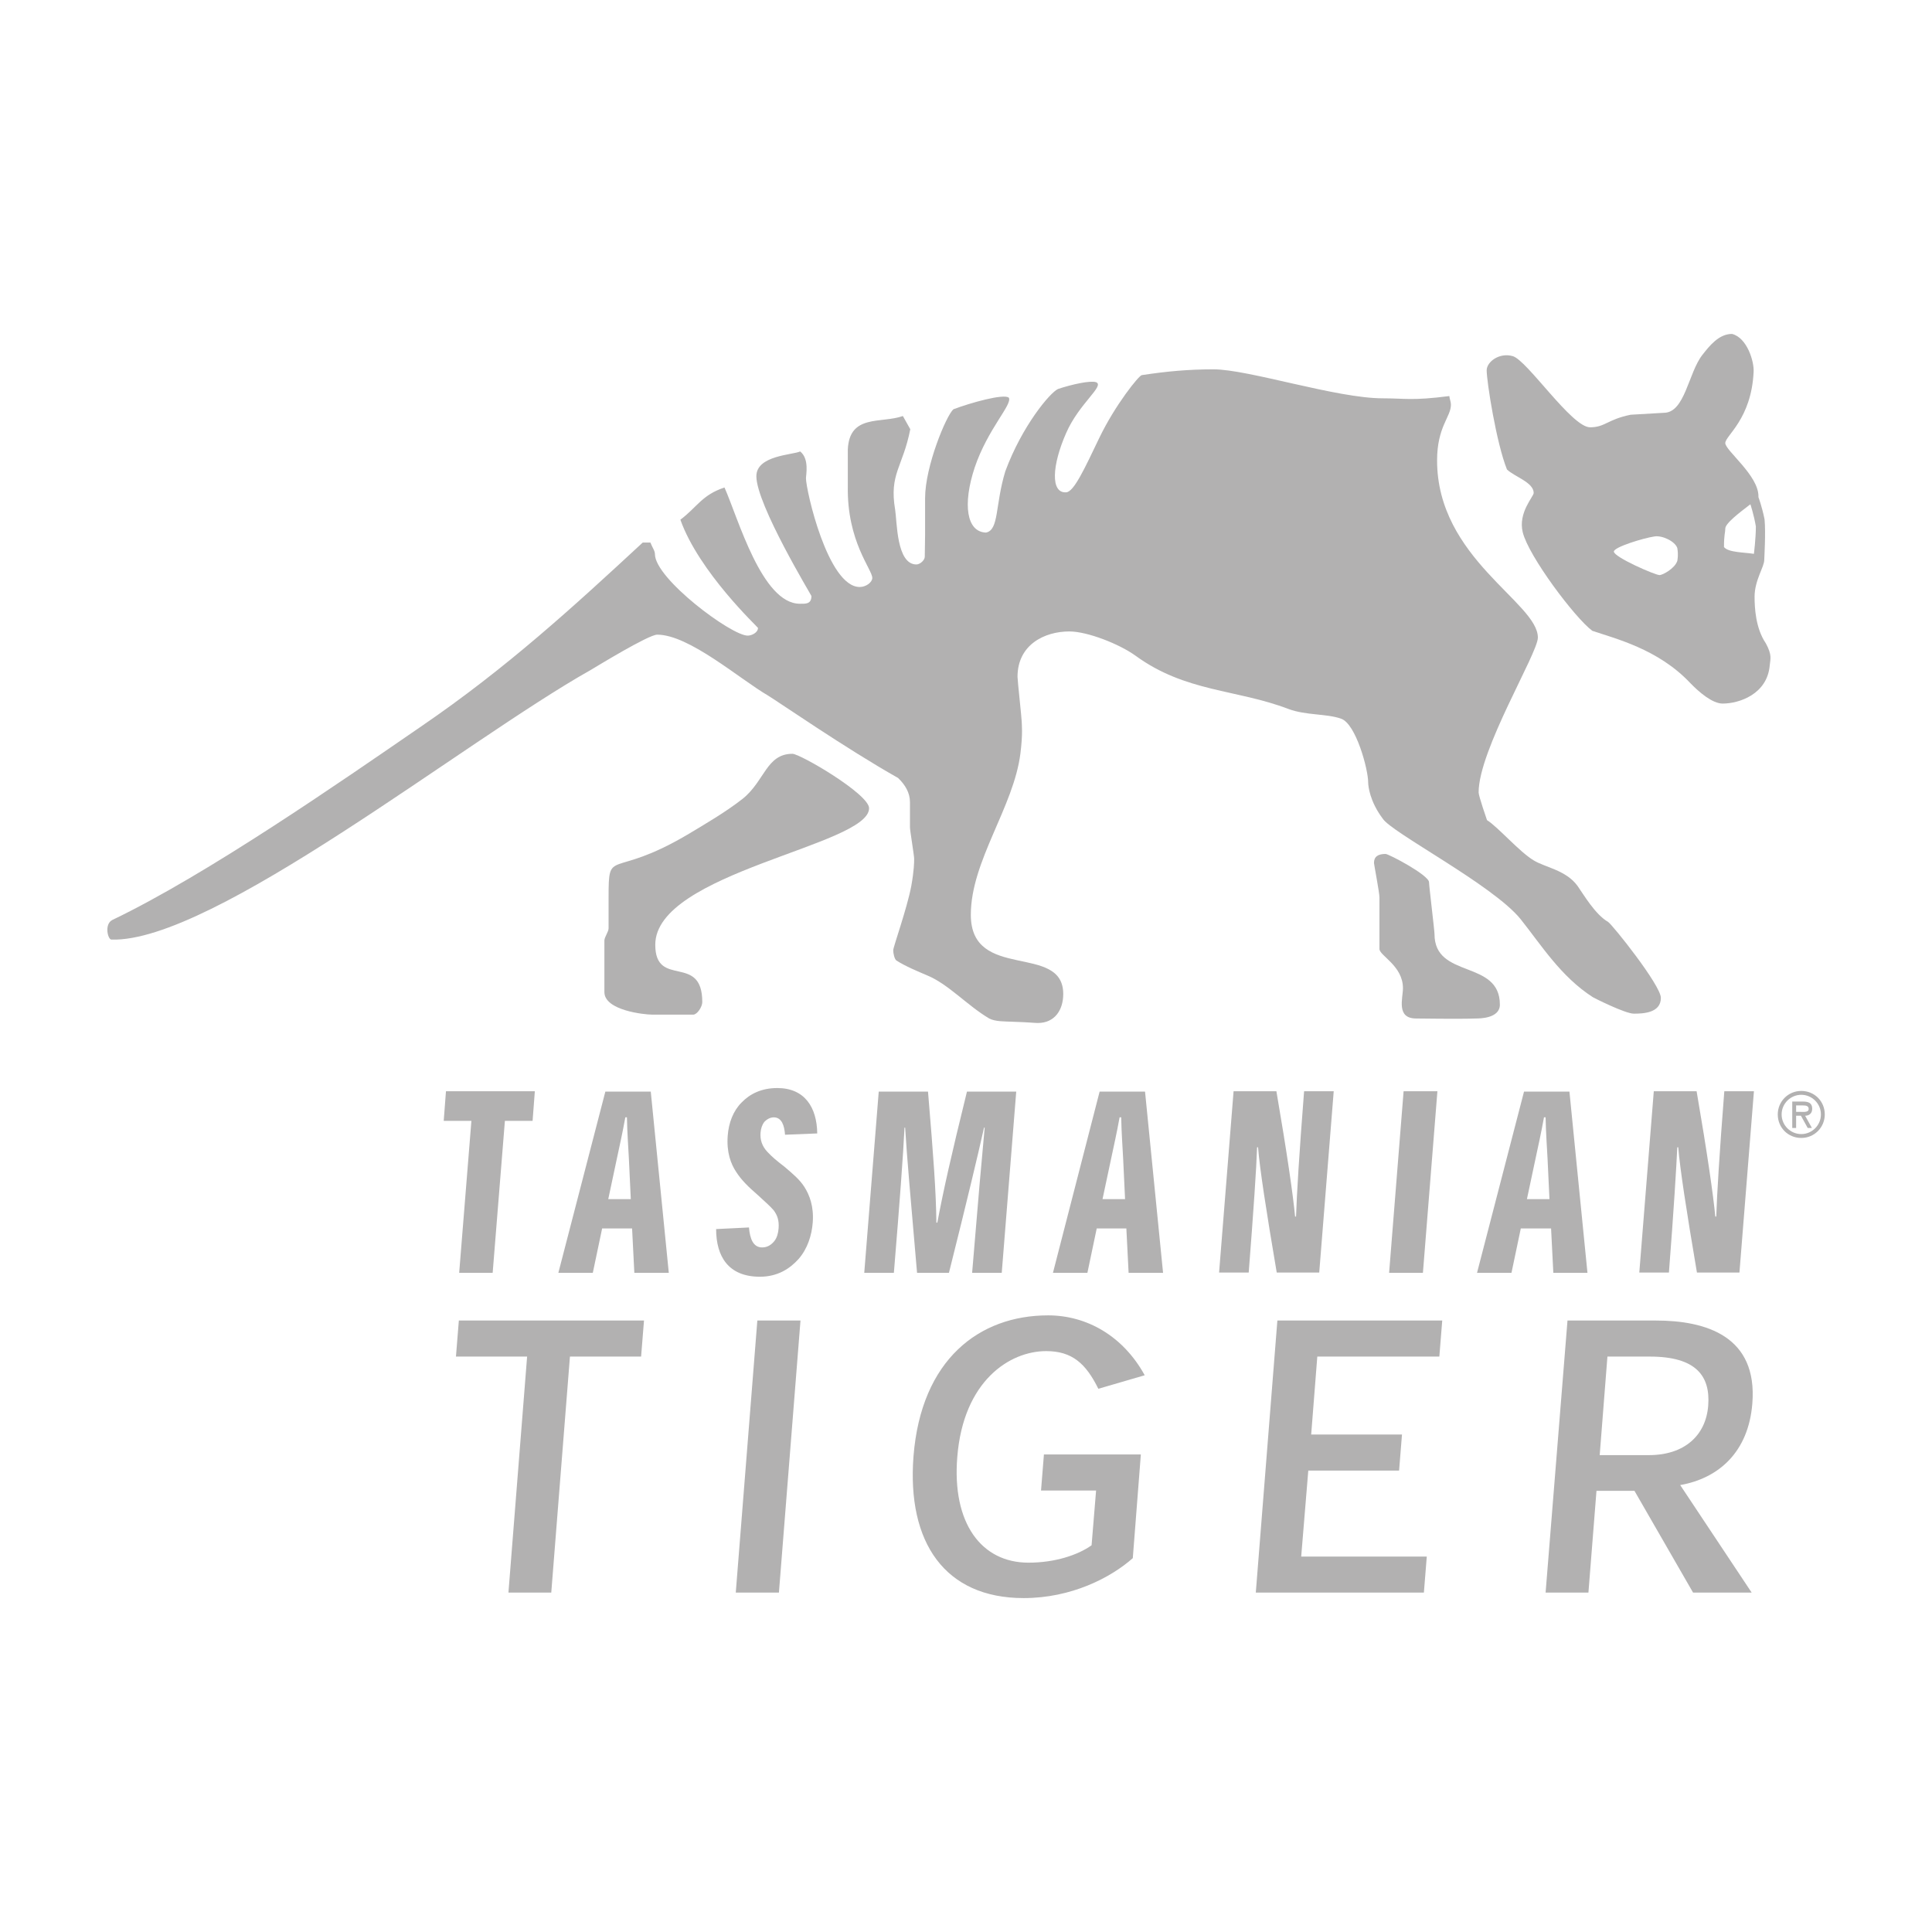 <?xml version="1.0" encoding="utf-8"?>
<!-- Generator: Adobe Illustrator 26.3.1, SVG Export Plug-In . SVG Version: 6.00 Build 0)  -->
<!DOCTYPE svg PUBLIC "-//W3C//DTD SVG 1.1//EN" "http://www.w3.org/Graphics/SVG/1.1/DTD/svg11.dtd">
<svg version="1.1" id="Warstwa_1" xmlns:x="http://ns.adobe.com/Extensibility/1.0/" xmlns:i="http://ns.adobe.com/AdobeIllustrator/10.0/" xmlns:graph="http://ns.adobe.com/Graphs/1.0/"
	 xmlns="http://www.w3.org/2000/svg" xmlns:xlink="http://www.w3.org/1999/xlink" x="0px" y="0px" width="600px" height="600px"
	 viewBox="0 0 600 600" style="enable-background:new 0 0 600 600;" xml:space="preserve">
<style type="text/css">
	.st0{fill:#B2B1B1;}
	.st1{fill-rule:evenodd;clip-rule:evenodd;fill:#B2B1B1;}
</style>
<g>
	<g>
		<path class="st0" d="M513.8,166.6c-3.4,0.5-12.6,3.3-12.6,4.7c0,1.7,12.8,7.3,14.2,7.3c0.9,0,4.7-2,5.5-4.4c0,0,0.4-1.8,0-4
			C520.2,168.1,516.2,166.2,513.8,166.6L513.8,166.6L513.8,166.6z M544.7,172c0,0,0.6-4.9,0.6-8.5c-0.6-3.6-1.7-6.9-1.7-6.9
			c-3.1,2.4-8,6-7.8,7.7c0,1.1-0.4,1.6-0.4,5.6C536.8,171.6,541.5,171.5,544.7,172L544.7,172L544.7,172z M546.1,154.4
			c0,0,1.1,2.9,1.9,6.9c0.4,4.2-0.1,12.2-0.1,12.6c0,2.2-3,6.3-3,11.4c0,3.4,0.3,9.8,3.5,14.5c2,3.7,1.4,4.8,1.2,6.9
			c-0.8,8.9-9.5,11.8-14.6,11.8c-3.2,0-7.3-3.5-10.1-6.4c-10-10.6-23.4-13.8-30.4-16.2c-5.4-4-19.8-23.2-21.6-30.6
			c-1.5-6.1,3.4-11.1,3.4-12.2c0-3.3-5.9-5-8.3-7.3c-3.3-8.2-6.3-27.3-6.3-30.8c0-2.6,3.9-5.6,8.1-4.4c4.5,1.3,18.3,22.1,24,22.1
			c4.7,0,5.3-2.4,12.6-3.9l10.3-0.6c6.6,0,7.6-12.4,12-18c2.2-2.8,5.1-6.5,9.2-6.5c4.7,1.2,6.9,8.6,6.7,11.8
			c-0.7,14.7-8.8,19.8-8.8,22.1s10.3,10,10.3,16.5L546.1,154.4L546.1,154.4L546.1,154.4z"/>
		<path class="st0" d="M376.9,114.7c10.8,0,38.2,9,52.5,9c7,0,9,0.8,20.7-0.7c0.1,1,0.5,1.7,0.5,2.7c0,3.8-4.3,6.8-4.3,17.3
			c0,30.4,31.3,44.1,31.3,55c0,4.9-18.4,34.9-18.4,48.1c0,1.1,2.6,8.6,2.6,8.6c3.4,2.1,10,9.8,14.5,12.5c3.6,2.2,10,3,13.6,7.9
			c1.9,2.7,5.5,8.9,9.5,11.2c1.3,0.8,16.4,19.7,16.4,23.6c0,4.7-5.5,4.9-8.4,4.9c-2.7,0-12.4-4.9-12.7-5.1
			c-10-6.4-16.1-16.3-22.5-24.3c-8.6-10.6-40.2-26.9-42.8-31.2c-4-5.3-4.5-10.1-4.5-11.2c0-4.1-3.8-18.2-8.4-19.8
			c-4.5-1.6-10.9-1-16.3-3c-16.2-6.2-32-5.2-47.6-16.6c-5-3.6-14.9-7.5-20.5-7.5c-7.7,0-16.1,4.1-16.1,14.1c0,1.1,1.3,12.9,1.3,13.9
			s0.4,3.5-0.4,9.9c-2.1,16.7-15.4,33.4-15.4,50.1c0,20.8,28.7,8.6,28.7,24.6c0,4.9-2.6,9-7.9,9c-1.1,0-2.1-0.2-8.1-0.4
			c-2.1-0.1-5.1,0-7-1c-6.9-4.1-12.7-10.7-19.3-13.4c-2.8-1.2-6.7-2.8-9.5-4.6c-0.6-0.4-1-2.2-1-3.2s4.3-13,5.6-19.9
			c0.9-5,0.9-7.5,0.9-8.5c0-1.1-1.3-8.7-1.3-9.8v-7.8c0-2.9-1.5-5.4-3.7-7.5c-16-9-37.7-24-40.4-25.6c-8.9-5.2-24.5-18.9-34.4-18.9
			c-2.7,0-19,10-20.7,11c-39.1,22-117.3,84.7-148.8,83.7c-1.1,0-2.3-4.8,0.3-6.1c29.4-14.1,70.6-42.7,95.9-60.1
			c26.5-18.1,47.2-37.1,68.8-57.1h2.4c0.5,1.4,1.4,2.5,1.4,3.6c0,7.6,23.7,25.3,28.8,25.3c1.2,0,3.2-0.9,3.2-2.4
			c0-0.2-18.3-17.3-24.1-33.6c5.2-3.9,6.7-7.7,13.7-10c4.2,9.4,11.6,36.1,23.4,36.1c1.7,0,3.6,0.2,3.6-2.4
			c0-0.2-17.1-28.4-17.1-37.2c0-6.5,11.3-6.6,13.6-7.7c2.9,2.3,1.8,7.3,1.8,8.3c0,3.7,6.8,33.8,16.7,33.8c2,0,3.9-1.5,3.9-2.8
			c0-2.7-7.9-11.3-7.6-28.5v-11.4c0.5-11.1,10.4-8,17.1-10.4l2.3,4.1c-2.3,11.8-6.6,13.8-4.7,25c0.6,3.7,0.4,17,6.6,17
			c1.1,0,2.6-1.3,2.6-2.4s0.1-5.9,0.1-7v-11.2c0-9.9,6.6-25.7,8.8-27.6c5.3-2,15.6-4.9,17.2-3.6c1.2,2.1-6.5,9.6-10.6,21.7
			c-3.8,11.5-2.5,20,3.5,20.2c4.1-0.8,2.8-8.4,6-19c5.2-14.1,13.9-24.5,16.4-25.6c4.2-1.4,10-2.7,11.8-2.1c2.8,1.1-5.3,6.6-9.3,15.8
			c-4.4,10-4.9,18.7,0,18.4c2.4-0.1,5.7-7.3,10.3-16.9c4.9-10.2,12.3-19.4,13.2-19.5C362.5,115.3,369.1,114.7,376.9,114.7
			L376.9,114.7L376.9,114.7z"/>
		<path class="st0" d="M246.1,234.1c2.4,0,23.8,12.5,23.8,16.9c0,11.6-66.4,19.9-66.4,42.4c0,13.7,14.6,2.5,14.6,17.8
			c0,1.5-1.6,3.9-2.8,3.9h-12.8c-2.4,0-14.8-1.3-14.8-7v-16c0-1.1,1.3-2.7,1.3-3.8v-9.5c0-15.9,0.6-5.5,24.5-19.6
			c5.7-3.4,12-7.1,17.1-11.1C237.5,242.6,238,234.1,246.1,234.1L246.1,234.1L246.1,234.1z"/>
		<path class="st0" d="M430.3,265.2c1,0,13.5,6.6,13.5,8.8c0,1.1,1.7,15,1.7,16.1c0,14,20.3,7.8,20.3,21.9c0,4.3-6.3,4.3-7.5,4.3
			c-4.7,0.2-18.5,0-18.5,0c-6.3,0-4.1-6.3-4.1-9.4c0-7-7.3-10.1-7.3-12.2v-16c0-1.5-1.7-10.3-1.7-10.7
			C426.7,266,428,265.2,430.3,265.2L430.3,265.2L430.3,265.2z"/>
		<polygon class="st0" points="200,410.1 142.5,410.1 141.6,421.3 163.7,421.3 157.9,494.6 171.2,494.6 177,421.3 199.1,421.3 
			200,410.1 		"/>
		<polygon class="st0" points="241.9,494.6 248.6,410.1 235.2,410.1 228.5,494.6 241.9,494.6 		"/>
		<path class="st0" d="M354.3,451.7h-30.1l-0.9,11.2h17.1l-1.4,17c-4.2,3-11.3,5.4-19.6,5.4c-14.6,0-23.8-12.2-22.1-32.9
			c1.9-23.5,16.2-32.8,27.6-32.8c8,0,12.3,3.8,16.2,11.7l14.4-4.2c-6.7-12.2-18-18.6-30-18.6c-21.4,0-39.4,13.7-41.8,43.7
			c-2.1,26.9,9.8,44.1,34.2,44.1c14.8,0,27-6.3,33.9-12.4L354.3,451.7L354.3,451.7L354.3,451.7z"/>
		<polygon class="st0" points="407.2,445.5 409.1,421.3 447,421.3 447.9,410.1 396.7,410.1 390,494.6 442.2,494.6 443.1,483.4 
			404.1,483.4 406.3,456.7 434.5,456.7 435.4,445.5 407.2,445.5 		"/>
		<path class="st1" d="M521.8,461.2c12-2.1,21.2-10.3,22.4-25.3c1.7-20.9-14.3-25.8-30-25.8h-27.4l-6.8,84.5h13.3l2.5-31.6h11.8
			l18.2,31.6H544L521.8,461.2L521.8,461.2L521.8,461.2z M496.8,451.9l2.4-30.6h13.2c14.3,0,18.8,6,18.1,15.2
			c-0.7,9.3-7.4,15.4-18.4,15.4L496.8,451.9L496.8,451.9L496.8,451.9z"/>
		<polygon class="st0" points="166.1,338.9 138.5,338.9 137.8,348.1 146.4,348.1 142.6,395.3 153,395.3 156.8,348.1 165.4,348.1 
			166.1,338.9 		"/>
		<path class="st1" d="M196.3,381.5l0.7,13.8h10.7l-5.6-56.3H188l-14.6,56.3h10.7l2.9-13.8H196.3L196.3,381.5L196.3,381.5z
			 M195.9,372.4h-7l2.7-12.7c0.8-3.8,1.7-7.7,2.6-12.7h0.5c0.1,5,0.4,8.8,0.6,12.7L195.9,372.4L195.9,372.4L195.9,372.4z"/>
		<path class="st0" d="M253.8,352c-0.1-8.1-3.9-14.1-12.4-14.1c-4.9,0-8.5,1.8-11.1,4.5c-2.6,2.6-4,6.3-4.3,10.3
			c-0.4,5.2,1,8.8,2.6,11.2c1.5,2.4,3.8,4.7,6.6,7.1c2.6,2.4,4,3.6,5.1,4.9c1.1,1.5,1.7,3.1,1.5,5.6c-0.1,1.4-0.5,2.9-1.3,3.9
			c-0.8,1-2,2-3.8,2c-2.8,0-3.8-2.7-4.1-6.2l-10.2,0.5c0,8.5,3.8,14.8,13.6,14.8c5.6,0,9.4-2.6,12-5.5c2.8-3.2,4.1-7.4,4.4-11.3
			c0.4-5-1-8.6-2.6-11.1c-1.4-2.2-3.4-3.9-6.1-6.2c-2.7-2.1-3.8-3-5.4-4.7c-1.6-1.7-2.3-3.7-2.1-6c0.1-1.2,0.5-2.4,1.1-3.2
			c0.8-0.9,1.9-1.5,3-1.5c2.5,0,3.3,2.6,3.5,5.4L253.8,352L253.8,352L253.8,352z"/>
		<path class="st0" d="M290.8,379.7c-0.1-9.6-0.9-20.4-2.6-40.7h-15.3l-4.5,56.3h9.2c1.8-21.9,2.9-36.6,3.3-45.1h0.2
			c0.5,8.5,1.8,23.2,3.7,45.1h9.9c5.6-22.3,9-36.6,10.9-45.1h0.2c-0.8,8.5-2.1,23.2-3.9,45.1h9.2l4.5-56.3h-15.3
			c-5,20.3-7.4,31.1-9.2,40.7H290.8L290.8,379.7L290.8,379.7z"/>
		<path class="st1" d="M349.8,381.5l0.7,13.8h10.7l-5.6-56.3h-14.1L327,395.3h10.7l2.9-13.8H349.8L349.8,381.5L349.8,381.5z
			 M349.4,372.4h-7l2.7-12.7c0.8-3.8,1.7-7.7,2.6-12.7h0.5c0.1,5,0.4,8.8,0.6,12.7L349.4,372.4L349.4,372.4L349.4,372.4z"/>
		<path class="st0" d="M402.2,377.8c-0.6-6.5-2.5-19.7-5.8-38.9h-13.3l-4.5,56.3h9.2c1.5-19.3,2.4-32.5,2.6-38.9h0.3
			c0.5,6.4,2.5,19.5,5.8,38.9h13.2l4.5-56.3h-9.2c-1.5,19.1-2.3,32.4-2.5,38.9H402.2L402.2,377.8L402.2,377.8z"/>
		<polygon class="st0" points="441.9,395.3 446.4,338.9 435.9,338.9 431.4,395.3 441.9,395.3 		"/>
		<path class="st1" d="M481.7,381.5l0.7,13.8H493l-5.6-56.3h-14.1l-14.6,56.3h10.7l2.9-13.8H481.7L481.7,381.5L481.7,381.5z
			 M481.2,372.4h-7l2.7-12.7c0.8-3.8,1.7-7.7,2.6-12.7h0.5c0.1,5,0.4,8.8,0.6,12.7L481.2,372.4L481.2,372.4L481.2,372.4z"/>
		<path class="st0" d="M532.7,377.8c-0.6-6.5-2.5-19.7-5.8-38.9h-13.3l-4.5,56.3h9.2c1.5-19.3,2.3-32.5,2.6-38.9h0.3
			c0.5,6.4,2.5,19.5,5.8,38.9h13.2l4.5-56.3h-9.2c-1.5,19.1-2.3,32.4-2.5,38.9H532.7L532.7,377.8L532.7,377.8z"/>
	</g>
	<g>
		<path class="st0" d="M552.1,346.1c0-4,3.2-7.3,7.3-7.3c4.1,0,7.3,3.2,7.3,7.3c0,4-3.2,7.3-7.3,7.3S552.1,350.2,552.1,346.1
			L552.1,346.1z M553.3,346.1c0,3.4,2.8,6.1,6.1,6.1c3.3,0,6.1-2.7,6.1-6.1c0-3.4-2.8-6.1-6.1-6.1
			C556.1,340,553.3,342.7,553.3,346.1L553.3,346.1z M562.7,350.3h-1.3l-2.1-3.8h-1.5v3.8h-1.2v-8.2h3.4c1.5,0,2.8,0.4,2.8,2.2
			c0,1.6-1.1,2.2-2.2,2.2L562.7,350.3L562.7,350.3z M557.8,343.3v2h1.3c1.1,0,2.6,0.2,2.6-0.9c0-1-0.9-1.1-1.8-1.1H557.8
			L557.8,343.3z"/>
	</g>
</g>
</svg>
